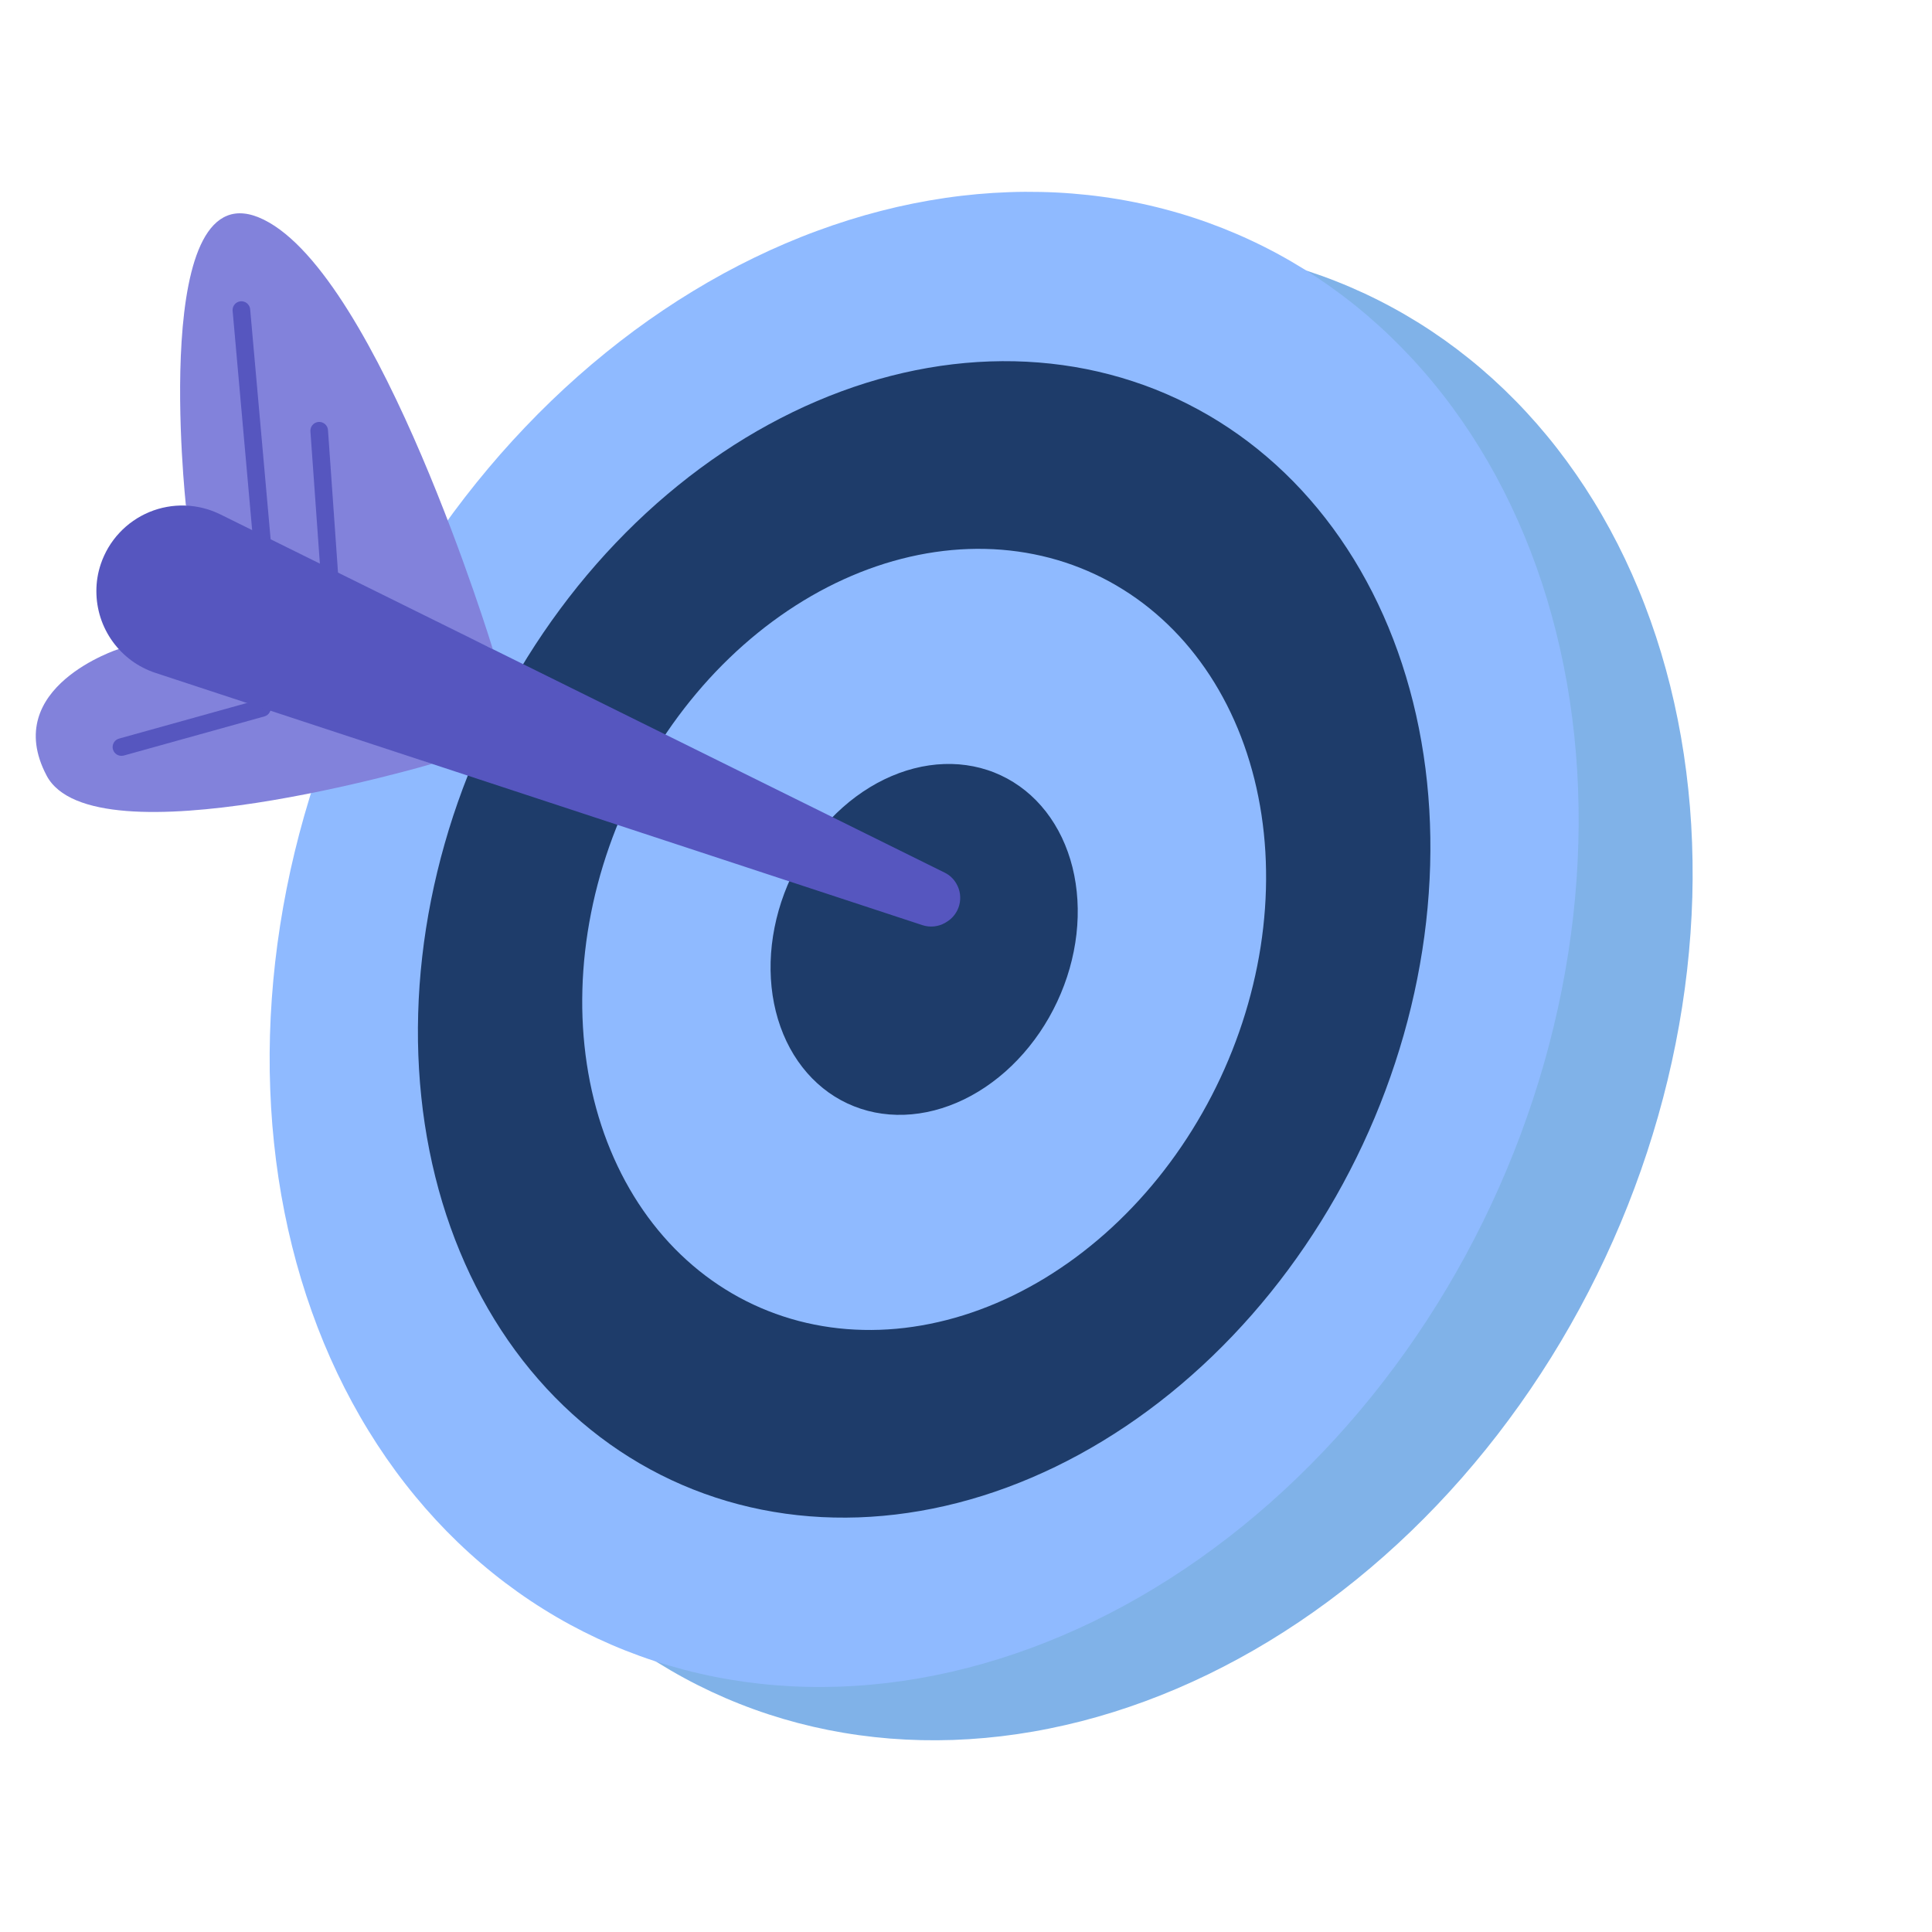 <svg xmlns="http://www.w3.org/2000/svg" xmlns:xlink="http://www.w3.org/1999/xlink" width="500" zoomAndPan="magnify" viewBox="0 0 375 375" height="500" preserveAspectRatio="xMidYMid meet" version="1.0"><path fill="#80b2e8" d="M 264.938 57.004 C 266.742 57.848 268.516 58.742 270.262 59.695 C 272.012 60.645 273.73 61.648 275.422 62.703 C 277.113 63.758 278.773 64.867 280.402 66.023 C 282.031 67.184 283.629 68.395 285.191 69.652 C 286.758 70.91 288.285 72.219 289.781 73.574 C 291.277 74.934 292.734 76.336 294.156 77.785 C 295.582 79.238 296.965 80.734 298.312 82.273 C 299.656 83.816 300.965 85.398 302.23 87.027 C 303.496 88.656 304.723 90.324 305.906 92.035 C 307.094 93.746 308.234 95.496 309.332 97.285 C 310.434 99.074 311.488 100.902 312.5 102.766 C 313.512 104.629 314.477 106.527 315.398 108.461 C 316.316 110.398 317.191 112.363 318.02 114.363 C 318.852 116.363 319.629 118.391 320.363 120.449 C 321.098 122.512 321.785 124.598 322.422 126.715 C 323.059 128.828 323.648 130.969 324.188 133.133 C 324.727 135.301 325.215 137.488 325.656 139.699 C 326.098 141.91 326.488 144.141 326.828 146.391 C 327.168 148.641 327.457 150.91 327.695 153.195 C 327.938 155.48 328.125 157.781 328.262 160.094 C 328.398 162.41 328.484 164.734 328.52 167.07 C 328.559 169.41 328.543 171.754 328.477 174.109 C 328.41 176.465 328.289 178.828 328.121 181.195 C 327.953 183.562 327.734 185.934 327.465 188.305 C 327.195 190.68 326.875 193.055 326.504 195.43 C 326.133 197.805 325.715 200.176 325.242 202.543 C 324.773 204.914 324.25 207.277 323.684 209.637 C 323.113 211.996 322.496 214.344 321.828 216.688 C 321.16 219.027 320.445 221.359 319.684 223.68 C 318.922 226 318.109 228.305 317.254 230.598 C 316.398 232.891 315.496 235.168 314.547 237.426 C 313.598 239.684 312.605 241.926 311.566 244.145 C 310.527 246.363 309.445 248.562 308.32 250.738 C 307.195 252.918 306.027 255.066 304.816 257.195 C 303.609 259.32 302.359 261.422 301.066 263.496 C 299.773 265.566 298.445 267.609 297.074 269.625 C 295.707 271.637 294.297 273.617 292.852 275.566 C 291.41 277.516 289.93 279.434 288.41 281.312 C 286.895 283.191 285.344 285.035 283.762 286.844 C 282.176 288.648 280.559 290.418 278.91 292.148 C 277.262 293.875 275.582 295.562 273.875 297.211 C 272.168 298.859 270.43 300.461 268.664 302.023 C 266.898 303.586 265.109 305.102 263.293 306.574 C 261.477 308.043 259.637 309.469 257.773 310.848 C 255.906 312.227 254.023 313.555 252.117 314.836 C 250.207 316.121 248.281 317.352 246.336 318.535 C 244.391 319.715 242.43 320.848 240.449 321.926 C 238.473 323.004 236.477 324.031 234.469 325.008 C 232.461 325.98 230.441 326.902 228.41 327.77 C 226.379 328.637 224.336 329.449 222.285 330.207 C 220.234 330.965 218.176 331.664 216.113 332.312 C 214.047 332.957 211.977 333.547 209.902 334.082 C 207.828 334.613 205.75 335.09 203.672 335.508 C 201.594 335.93 199.516 336.289 197.438 336.594 C 195.359 336.898 193.285 337.145 191.211 337.332 C 189.141 337.52 187.07 337.648 185.012 337.723 C 182.949 337.793 180.895 337.805 178.852 337.762 C 176.805 337.715 174.77 337.613 172.742 337.453 C 170.719 337.289 168.707 337.07 166.707 336.793 C 164.707 336.516 162.723 336.18 160.754 335.789 C 158.785 335.395 156.832 334.945 154.898 334.438 C 152.965 333.93 151.051 333.367 149.156 332.746 C 147.262 332.125 145.387 331.449 143.539 330.715 C 141.688 329.984 139.863 329.195 138.062 328.355 C 136.262 327.512 134.484 326.617 132.738 325.664 C 130.988 324.715 129.27 323.711 127.578 322.656 C 125.887 321.602 124.227 320.492 122.598 319.332 C 120.969 318.176 119.371 316.965 117.809 315.707 C 116.242 314.445 114.715 313.141 113.219 311.781 C 111.723 310.426 110.266 309.023 108.844 307.57 C 107.422 306.121 106.035 304.625 104.688 303.086 C 103.344 301.543 102.035 299.961 100.77 298.332 C 99.504 296.703 98.277 295.035 97.094 293.324 C 95.91 291.613 94.766 289.863 93.668 288.074 C 92.566 286.285 91.512 284.457 90.5 282.594 C 89.488 280.73 88.523 278.828 87.602 276.895 C 86.684 274.961 85.809 272.996 84.98 270.996 C 84.152 268.996 83.371 266.969 82.637 264.906 C 81.902 262.848 81.215 260.762 80.578 258.645 C 79.941 256.531 79.352 254.391 78.812 252.223 C 78.273 250.059 77.785 247.871 77.344 245.66 C 76.902 243.449 76.512 241.219 76.172 238.969 C 75.832 236.715 75.543 234.449 75.305 232.164 C 75.066 229.879 74.875 227.578 74.738 225.266 C 74.602 222.949 74.516 220.625 74.48 218.285 C 74.445 215.949 74.461 213.602 74.527 211.246 C 74.594 208.891 74.711 206.531 74.879 204.164 C 75.047 201.797 75.266 199.426 75.535 197.051 C 75.805 194.68 76.125 192.305 76.496 189.93 C 76.867 187.555 77.289 185.184 77.758 182.816 C 78.23 180.445 78.75 178.082 79.316 175.723 C 79.887 173.363 80.504 171.016 81.172 168.672 C 81.84 166.328 82.555 164 83.316 161.68 C 84.078 159.359 84.891 157.055 85.746 154.762 C 86.602 152.469 87.504 150.191 88.453 147.934 C 89.402 145.676 90.395 143.434 91.434 141.215 C 92.473 138.992 93.555 136.797 94.68 134.617 C 95.805 132.441 96.973 130.289 98.184 128.164 C 99.391 126.035 100.641 123.938 101.934 121.863 C 103.227 119.789 104.555 117.746 105.926 115.734 C 107.297 113.723 108.703 111.738 110.148 109.789 C 111.594 107.84 113.074 105.926 114.59 104.047 C 116.105 102.164 117.656 100.324 119.238 98.516 C 120.824 96.707 122.441 94.941 124.09 93.211 C 125.738 91.484 127.418 89.793 129.125 88.148 C 130.836 86.5 132.57 84.895 134.336 83.336 C 136.102 81.773 137.891 80.258 139.707 78.785 C 141.523 77.312 143.363 75.891 145.227 74.512 C 147.094 73.133 148.977 71.805 150.887 70.52 C 152.793 69.238 154.719 68.008 156.664 66.824 C 158.609 65.645 160.57 64.512 162.551 63.434 C 164.527 62.352 166.523 61.328 168.531 60.352 C 170.539 59.379 172.559 58.457 174.59 57.59 C 176.621 56.723 178.664 55.91 180.715 55.152 C 182.766 54.395 184.824 53.691 186.891 53.047 C 188.953 52.402 191.023 51.812 193.098 51.277 C 195.172 50.746 197.25 50.27 199.328 49.848 C 201.406 49.43 203.484 49.07 205.562 48.766 C 207.641 48.461 209.719 48.215 211.789 48.027 C 213.863 47.84 215.93 47.711 217.988 47.637 C 220.051 47.566 222.105 47.555 224.152 47.598 C 226.195 47.645 228.23 47.746 230.258 47.906 C 232.281 48.07 234.293 48.289 236.293 48.566 C 238.293 48.844 240.277 49.18 242.246 49.57 C 244.215 49.965 246.168 50.414 248.102 50.922 C 250.035 51.43 251.949 51.992 253.844 52.613 C 255.738 53.234 257.613 53.91 259.461 54.645 C 261.312 55.375 263.137 56.164 264.938 57.004 Z M 264.938 57.004 " fill-opacity="1" fill-rule="nonzero"/><path fill="#8fbaff" d="M 242.816 46.664 C 244.617 47.504 246.395 48.402 248.141 49.352 C 249.891 50.301 251.609 51.305 253.301 52.359 C 254.992 53.418 256.652 54.523 258.281 55.684 C 259.91 56.844 261.508 58.051 263.07 59.309 C 264.637 60.57 266.164 61.879 267.66 63.234 C 269.156 64.59 270.613 65.996 272.035 67.445 C 273.457 68.895 274.844 70.391 276.188 71.934 C 277.535 73.473 278.844 75.059 280.109 76.688 C 281.375 78.312 282.602 79.984 283.785 81.695 C 284.969 83.402 286.113 85.156 287.211 86.945 C 288.309 88.734 289.367 90.559 290.379 92.426 C 291.387 94.289 292.355 96.188 293.273 98.121 C 294.195 100.055 295.07 102.02 295.898 104.02 C 296.727 106.02 297.508 108.051 298.242 110.109 C 298.977 112.168 299.66 114.258 300.301 116.371 C 300.938 118.488 301.523 120.625 302.066 122.793 C 302.605 124.957 303.094 127.145 303.535 129.355 C 303.977 131.566 304.367 133.801 304.707 136.051 C 305.047 138.301 305.336 140.566 305.574 142.852 C 305.812 145.141 306.004 147.438 306.141 149.754 C 306.277 152.066 306.363 154.391 306.398 156.73 C 306.434 159.066 306.418 161.414 306.352 163.77 C 306.285 166.125 306.168 168.484 306 170.852 C 305.832 173.219 305.613 175.59 305.344 177.965 C 305.074 180.34 304.754 182.711 304.383 185.086 C 304.012 187.461 303.59 189.832 303.121 192.203 C 302.648 194.57 302.129 196.938 301.559 199.293 C 300.992 201.652 300.371 204.004 299.707 206.344 C 299.039 208.688 298.324 211.02 297.562 213.34 C 296.797 215.656 295.988 217.965 295.133 220.258 C 294.277 222.547 293.375 224.824 292.426 227.082 C 291.477 229.344 290.484 231.582 289.445 233.801 C 288.406 236.023 287.324 238.223 286.199 240.398 C 285.074 242.574 283.906 244.727 282.695 246.852 C 281.488 248.98 280.234 251.082 278.945 253.152 C 277.652 255.227 276.324 257.27 274.953 259.281 C 273.582 261.297 272.176 263.277 270.73 265.227 C 269.285 267.176 267.805 269.09 266.289 270.973 C 264.773 272.852 263.223 274.695 261.637 276.5 C 260.055 278.309 258.438 280.078 256.789 281.805 C 255.141 283.535 253.461 285.223 251.754 286.871 C 250.043 288.516 248.309 290.121 246.543 291.684 C 244.777 293.242 242.988 294.758 241.172 296.23 C 239.355 297.703 237.516 299.129 235.648 300.504 C 233.785 301.883 231.902 303.215 229.992 304.496 C 228.086 305.777 226.16 307.008 224.215 308.191 C 222.27 309.375 220.309 310.504 218.328 311.586 C 216.352 312.664 214.355 313.691 212.348 314.664 C 210.34 315.641 208.32 316.559 206.289 317.426 C 204.258 318.293 202.215 319.105 200.164 319.863 C 198.113 320.621 196.055 321.324 193.988 321.969 C 191.926 322.617 189.855 323.207 187.781 323.738 C 185.707 324.273 183.629 324.75 181.551 325.168 C 179.473 325.586 177.395 325.949 175.316 326.254 C 173.238 326.555 171.16 326.801 169.09 326.988 C 167.016 327.18 164.949 327.309 162.887 327.379 C 160.828 327.449 158.773 327.465 156.727 327.418 C 154.684 327.375 152.645 327.27 150.621 327.109 C 148.598 326.949 146.582 326.727 144.586 326.449 C 142.586 326.172 140.602 325.84 138.633 325.445 C 136.66 325.051 134.711 324.602 132.777 324.094 C 130.84 323.586 128.926 323.023 127.031 322.402 C 125.137 321.781 123.266 321.105 121.418 320.375 C 119.566 319.641 117.742 318.855 115.938 318.012 C 114.137 317.168 112.363 316.273 110.613 315.324 C 108.867 314.375 107.148 313.371 105.457 312.312 C 103.766 311.258 102.105 310.152 100.477 308.992 C 98.848 307.832 97.25 306.625 95.684 305.363 C 94.121 304.105 92.59 302.797 91.098 301.441 C 89.602 300.086 88.145 298.68 86.719 297.23 C 85.297 295.781 83.914 294.285 82.566 292.742 C 81.223 291.203 79.914 289.617 78.648 287.988 C 77.379 286.363 76.156 284.691 74.969 282.98 C 73.785 281.27 72.645 279.52 71.547 277.73 C 70.445 275.941 69.391 274.113 68.379 272.25 C 67.367 270.387 66.402 268.488 65.48 266.555 C 64.559 264.621 63.684 262.652 62.855 260.656 C 62.027 258.656 61.246 256.625 60.516 254.566 C 59.781 252.508 59.094 250.418 58.457 248.305 C 57.82 246.188 57.23 244.047 56.691 241.883 C 56.152 239.719 55.66 237.527 55.223 235.316 C 54.781 233.105 54.391 230.875 54.051 228.625 C 53.711 226.375 53.422 224.105 53.184 221.82 C 52.941 219.535 52.754 217.238 52.617 214.922 C 52.48 212.609 52.395 210.281 52.355 207.945 C 52.32 205.609 52.336 203.262 52.402 200.906 C 52.469 198.551 52.586 196.188 52.758 193.82 C 52.926 191.453 53.145 189.086 53.414 186.711 C 53.684 184.336 54.004 181.961 54.375 179.59 C 54.746 177.215 55.164 174.844 55.637 172.473 C 56.105 170.102 56.625 167.738 57.195 165.383 C 57.766 163.023 58.383 160.672 59.051 158.332 C 59.719 155.988 60.434 153.656 61.195 151.336 C 61.957 149.016 62.766 146.711 63.625 144.418 C 64.48 142.125 65.383 139.852 66.332 137.59 C 67.281 135.332 68.273 133.094 69.312 130.871 C 70.352 128.652 71.434 126.453 72.559 124.277 C 73.684 122.102 74.852 119.949 76.059 117.82 C 77.27 115.695 78.52 113.594 79.812 111.523 C 81.102 109.449 82.434 107.406 83.805 105.395 C 85.172 103.379 86.582 101.398 88.023 99.449 C 89.469 97.5 90.949 95.586 92.469 93.703 C 93.984 91.824 95.535 89.98 97.117 88.172 C 98.703 86.367 100.32 84.598 101.969 82.871 C 103.617 81.141 105.293 79.453 107.004 77.805 C 108.711 76.16 110.449 74.555 112.215 72.992 C 113.977 71.434 115.77 69.914 117.586 68.445 C 119.402 66.973 121.242 65.547 123.105 64.168 C 124.969 62.789 126.855 61.461 128.762 60.18 C 130.668 58.898 132.598 57.664 134.543 56.484 C 136.488 55.301 138.449 54.172 140.426 53.09 C 142.406 52.012 144.398 50.984 146.406 50.012 C 148.414 49.035 150.438 48.113 152.469 47.246 C 154.5 46.379 156.539 45.566 158.594 44.812 C 160.645 44.055 162.703 43.352 164.766 42.707 C 166.832 42.059 168.902 41.469 170.977 40.938 C 173.051 40.402 175.129 39.926 177.207 39.508 C 179.285 39.09 181.363 38.727 183.441 38.422 C 185.52 38.117 187.594 37.875 189.668 37.684 C 191.738 37.496 193.805 37.367 195.867 37.297 C 197.93 37.223 199.984 37.211 202.027 37.258 C 204.074 37.301 206.109 37.402 208.137 37.566 C 210.16 37.727 212.172 37.945 214.172 38.223 C 216.172 38.5 218.156 38.836 220.125 39.23 C 222.094 39.621 224.047 40.074 225.98 40.582 C 227.914 41.086 229.828 41.652 231.723 42.273 C 233.617 42.891 235.488 43.57 237.34 44.301 C 239.191 45.035 241.016 45.82 242.816 46.664 Z M 242.816 46.664 " fill-opacity="1" fill-rule="nonzero"/><path fill="#1e3c6a" d="M 228.445 77.398 C 229.84 78.051 231.211 78.742 232.562 79.48 C 233.918 80.215 235.246 80.988 236.555 81.805 C 237.863 82.621 239.145 83.48 240.406 84.375 C 241.668 85.273 242.902 86.207 244.113 87.18 C 245.32 88.156 246.504 89.168 247.66 90.215 C 248.816 91.266 249.945 92.352 251.047 93.473 C 252.145 94.594 253.219 95.75 254.258 96.945 C 255.301 98.137 256.309 99.359 257.289 100.621 C 258.27 101.879 259.219 103.172 260.133 104.492 C 261.051 105.816 261.934 107.172 262.785 108.555 C 263.633 109.938 264.449 111.352 265.23 112.793 C 266.016 114.234 266.762 115.703 267.473 117.199 C 268.188 118.695 268.863 120.215 269.504 121.762 C 270.145 123.309 270.75 124.879 271.316 126.473 C 271.883 128.066 272.414 129.68 272.906 131.316 C 273.398 132.953 273.855 134.609 274.273 136.281 C 274.691 137.957 275.07 139.648 275.41 141.359 C 275.75 143.07 276.051 144.797 276.316 146.535 C 276.578 148.277 276.805 150.031 276.988 151.801 C 277.172 153.566 277.32 155.344 277.426 157.137 C 277.531 158.926 277.598 160.723 277.625 162.531 C 277.652 164.34 277.641 166.156 277.59 167.977 C 277.539 169.797 277.449 171.625 277.316 173.457 C 277.188 175.285 277.016 177.121 276.809 178.957 C 276.602 180.793 276.352 182.629 276.066 184.465 C 275.777 186.301 275.453 188.137 275.09 189.969 C 274.727 191.801 274.324 193.629 273.883 195.453 C 273.441 197.277 272.965 199.098 272.449 200.906 C 271.934 202.719 271.379 204.523 270.789 206.316 C 270.199 208.109 269.574 209.895 268.91 211.668 C 268.25 213.441 267.551 215.199 266.816 216.949 C 266.082 218.695 265.316 220.426 264.512 222.145 C 263.707 223.863 262.871 225.562 262 227.246 C 261.133 228.93 260.227 230.594 259.293 232.238 C 258.355 233.883 257.391 235.508 256.391 237.113 C 255.391 238.715 254.363 240.297 253.305 241.852 C 252.242 243.41 251.156 244.941 250.039 246.449 C 248.922 247.957 247.777 249.438 246.602 250.895 C 245.43 252.348 244.23 253.773 243.004 255.172 C 241.781 256.566 240.527 257.934 239.254 259.273 C 237.98 260.609 236.68 261.914 235.359 263.191 C 234.039 264.465 232.695 265.703 231.328 266.91 C 229.965 268.121 228.578 269.293 227.176 270.43 C 225.77 271.57 224.344 272.672 222.902 273.738 C 221.461 274.805 220.004 275.832 218.527 276.824 C 217.055 277.812 215.562 278.766 214.059 279.68 C 212.555 280.594 211.035 281.469 209.508 282.305 C 207.977 283.141 206.434 283.934 204.883 284.688 C 203.328 285.441 201.766 286.152 200.195 286.824 C 198.621 287.496 197.043 288.125 195.457 288.711 C 193.871 289.297 192.277 289.84 190.68 290.34 C 189.082 290.84 187.48 291.293 185.879 291.707 C 184.273 292.117 182.668 292.488 181.059 292.812 C 179.453 293.137 177.844 293.414 176.234 293.648 C 174.629 293.887 173.023 294.074 171.422 294.219 C 169.816 294.367 168.219 294.465 166.625 294.523 C 165.031 294.578 163.441 294.586 161.859 294.551 C 160.277 294.52 158.703 294.438 157.137 294.312 C 155.57 294.188 154.012 294.02 152.469 293.805 C 150.922 293.59 149.387 293.328 147.863 293.027 C 146.34 292.723 144.828 292.375 143.332 291.98 C 141.836 291.59 140.355 291.152 138.891 290.672 C 137.426 290.191 135.977 289.668 134.547 289.102 C 133.117 288.535 131.703 287.926 130.312 287.277 C 128.918 286.625 127.543 285.93 126.191 285.195 C 124.84 284.461 123.512 283.688 122.203 282.867 C 120.895 282.051 119.609 281.195 118.352 280.301 C 117.09 279.402 115.855 278.469 114.645 277.492 C 113.434 276.52 112.25 275.508 111.094 274.457 C 109.938 273.41 108.812 272.324 107.711 271.203 C 106.609 270.082 105.539 268.922 104.5 267.73 C 103.457 266.539 102.445 265.312 101.465 264.055 C 100.488 262.797 99.539 261.504 98.621 260.18 C 97.707 258.859 96.824 257.504 95.973 256.121 C 95.121 254.734 94.305 253.324 93.523 251.883 C 92.742 250.441 91.996 248.973 91.281 247.477 C 90.57 245.98 89.895 244.457 89.254 242.91 C 88.613 241.367 88.008 239.797 87.441 238.203 C 86.871 236.609 86.344 234.996 85.848 233.359 C 85.355 231.723 84.902 230.066 84.484 228.391 C 84.066 226.719 83.688 225.023 83.348 223.316 C 83.008 221.605 82.703 219.879 82.441 218.137 C 82.176 216.398 81.953 214.645 81.77 212.875 C 81.582 211.109 81.438 209.328 81.332 207.539 C 81.227 205.75 81.16 203.949 81.129 202.145 C 81.102 200.336 81.117 198.52 81.168 196.699 C 81.219 194.875 81.309 193.051 81.438 191.219 C 81.57 189.387 81.738 187.555 81.949 185.719 C 82.156 183.883 82.402 182.047 82.691 180.211 C 82.977 178.375 83.305 176.539 83.668 174.707 C 84.031 172.875 84.434 171.047 84.875 169.223 C 85.312 167.398 85.793 165.578 86.309 163.77 C 86.824 161.957 87.375 160.152 87.965 158.359 C 88.555 156.566 89.184 154.781 89.844 153.008 C 90.508 151.234 91.207 149.477 91.938 147.727 C 92.672 145.98 93.441 144.246 94.246 142.531 C 95.047 140.812 95.883 139.113 96.754 137.43 C 97.625 135.746 98.527 134.082 99.465 132.438 C 100.398 130.793 101.367 129.168 102.367 127.562 C 103.363 125.961 104.395 124.379 105.453 122.824 C 106.512 121.266 107.602 119.734 108.719 118.227 C 109.836 116.719 110.98 115.238 112.152 113.781 C 113.328 112.328 114.527 110.902 115.75 109.504 C 116.977 108.105 118.227 106.738 119.504 105.402 C 120.777 104.066 122.074 102.758 123.398 101.484 C 124.719 100.211 126.062 98.969 127.426 97.762 C 128.793 96.555 130.176 95.383 131.582 94.246 C 132.988 93.105 134.41 92.004 135.852 90.938 C 137.293 89.871 138.754 88.844 140.227 87.852 C 141.703 86.859 143.191 85.906 144.695 84.992 C 146.203 84.078 147.719 83.203 149.25 82.371 C 150.781 81.535 152.324 80.742 153.875 79.988 C 155.43 79.234 156.992 78.52 158.562 77.852 C 160.133 77.18 161.715 76.551 163.301 75.965 C 164.887 75.379 166.477 74.836 168.074 74.336 C 169.672 73.836 171.273 73.383 172.879 72.969 C 174.484 72.555 176.09 72.188 177.699 71.863 C 179.305 71.539 180.914 71.262 182.52 71.023 C 184.129 70.789 185.734 70.602 187.336 70.453 C 188.938 70.309 190.535 70.207 192.133 70.152 C 193.727 70.098 195.312 70.086 196.898 70.121 C 198.48 70.156 200.055 70.238 201.621 70.363 C 203.188 70.488 204.742 70.656 206.289 70.871 C 207.836 71.086 209.371 71.344 210.895 71.648 C 212.418 71.953 213.926 72.301 215.422 72.695 C 216.918 73.086 218.398 73.523 219.863 74.004 C 221.332 74.48 222.777 75.004 224.211 75.57 C 225.641 76.137 227.051 76.746 228.445 77.398 Z M 228.445 77.398 " fill-opacity="1" fill-rule="nonzero"/><path fill="#8fbaff" d="M 212.52 111.457 C 213.461 111.895 214.391 112.363 215.305 112.859 C 216.215 113.355 217.113 113.883 217.996 114.434 C 218.883 114.984 219.75 115.562 220.602 116.168 C 221.453 116.773 222.285 117.406 223.102 118.062 C 223.922 118.723 224.719 119.406 225.5 120.113 C 226.281 120.82 227.043 121.555 227.785 122.312 C 228.531 123.07 229.254 123.852 229.957 124.656 C 230.66 125.461 231.344 126.289 232.004 127.141 C 232.664 127.992 233.305 128.863 233.926 129.758 C 234.543 130.652 235.141 131.566 235.715 132.5 C 236.289 133.434 236.84 134.391 237.367 135.363 C 237.898 136.336 238.402 137.328 238.883 138.34 C 239.363 139.352 239.82 140.379 240.254 141.422 C 240.688 142.465 241.094 143.527 241.477 144.602 C 241.863 145.68 242.219 146.77 242.551 147.875 C 242.887 148.98 243.191 150.098 243.477 151.23 C 243.758 152.359 244.012 153.504 244.242 154.66 C 244.473 155.812 244.676 156.98 244.855 158.156 C 245.031 159.332 245.184 160.516 245.309 161.711 C 245.434 162.902 245.531 164.105 245.605 165.312 C 245.676 166.523 245.723 167.738 245.738 168.961 C 245.758 170.18 245.75 171.406 245.715 172.637 C 245.68 173.867 245.621 175.102 245.531 176.34 C 245.441 177.574 245.328 178.812 245.188 180.055 C 245.047 181.293 244.879 182.535 244.688 183.773 C 244.492 185.016 244.273 186.254 244.027 187.492 C 243.781 188.73 243.508 189.965 243.211 191.195 C 242.914 192.43 242.59 193.656 242.242 194.879 C 241.895 196.105 241.52 197.32 241.121 198.535 C 240.723 199.746 240.301 200.949 239.852 202.148 C 239.406 203.348 238.934 204.535 238.438 205.715 C 237.941 206.895 237.426 208.066 236.883 209.227 C 236.34 210.387 235.773 211.535 235.188 212.672 C 234.598 213.809 233.988 214.934 233.355 216.043 C 232.723 217.156 232.07 218.25 231.395 219.336 C 230.723 220.418 230.027 221.484 229.312 222.535 C 228.594 223.59 227.859 224.625 227.105 225.641 C 226.352 226.66 225.578 227.66 224.785 228.645 C 223.992 229.625 223.184 230.59 222.355 231.531 C 221.527 232.477 220.684 233.402 219.82 234.305 C 218.961 235.207 218.082 236.09 217.191 236.949 C 216.297 237.809 215.391 238.648 214.469 239.465 C 213.547 240.281 212.609 241.07 211.66 241.84 C 210.711 242.609 209.75 243.355 208.777 244.074 C 207.805 244.793 206.82 245.488 205.82 246.156 C 204.824 246.828 203.82 247.473 202.805 248.09 C 201.785 248.707 200.762 249.297 199.727 249.859 C 198.695 250.426 197.652 250.961 196.605 251.473 C 195.555 251.98 194.5 252.461 193.438 252.914 C 192.375 253.367 191.309 253.793 190.238 254.188 C 189.168 254.582 188.09 254.949 187.012 255.289 C 185.934 255.625 184.852 255.934 183.77 256.211 C 182.684 256.488 181.598 256.738 180.512 256.957 C 179.426 257.176 178.34 257.367 177.254 257.523 C 176.172 257.684 175.086 257.812 174.004 257.91 C 172.922 258.008 171.84 258.074 170.762 258.113 C 169.688 258.152 168.613 258.156 167.543 258.133 C 166.477 258.109 165.414 258.055 164.355 257.973 C 163.297 257.887 162.246 257.773 161.199 257.629 C 160.156 257.484 159.121 257.309 158.09 257.102 C 157.062 256.898 156.043 256.664 155.031 256.398 C 154.02 256.133 153.02 255.836 152.031 255.512 C 151.043 255.188 150.062 254.836 149.098 254.453 C 148.129 254.07 147.176 253.66 146.234 253.219 C 145.293 252.777 144.367 252.312 143.453 251.816 C 142.539 251.316 141.641 250.793 140.758 250.242 C 139.875 249.691 139.008 249.113 138.156 248.508 C 137.305 247.902 136.473 247.27 135.652 246.613 C 134.836 245.953 134.039 245.27 133.258 244.562 C 132.477 243.852 131.715 243.121 130.969 242.363 C 130.227 241.605 129.504 240.824 128.801 240.016 C 128.098 239.211 127.414 238.383 126.754 237.535 C 126.09 236.684 125.449 235.812 124.832 234.918 C 124.211 234.023 123.617 233.109 123.043 232.176 C 122.469 231.238 121.918 230.285 121.387 229.312 C 120.859 228.34 120.355 227.348 119.875 226.336 C 119.391 225.324 118.934 224.297 118.504 223.254 C 118.07 222.207 117.66 221.148 117.277 220.074 C 116.895 218.996 116.535 217.906 116.203 216.801 C 115.871 215.695 115.562 214.578 115.281 213.445 C 115 212.316 114.742 211.172 114.512 210.016 C 114.285 208.859 114.078 207.695 113.902 206.52 C 113.723 205.344 113.574 204.16 113.449 202.965 C 113.324 201.77 113.223 200.57 113.152 199.359 C 113.082 198.152 113.035 196.938 113.016 195.715 C 113 194.496 113.008 193.27 113.043 192.039 C 113.074 190.809 113.137 189.574 113.227 188.336 C 113.312 187.102 113.426 185.863 113.57 184.621 C 113.711 183.383 113.875 182.141 114.07 180.902 C 114.266 179.66 114.484 178.422 114.73 177.184 C 114.977 175.945 115.246 174.711 115.543 173.477 C 115.844 172.246 116.164 171.02 116.512 169.793 C 116.863 168.57 117.234 167.352 117.633 166.141 C 118.031 164.93 118.457 163.723 118.902 162.527 C 119.352 161.328 119.82 160.141 120.316 158.961 C 120.812 157.781 121.332 156.609 121.875 155.449 C 122.418 154.289 122.98 153.141 123.57 152.004 C 124.156 150.867 124.77 149.742 125.398 148.633 C 126.031 147.52 126.684 146.422 127.359 145.34 C 128.035 144.258 128.73 143.191 129.445 142.137 C 130.16 141.086 130.895 140.051 131.652 139.031 C 132.406 138.016 133.18 137.016 133.973 136.031 C 134.766 135.051 135.574 134.086 136.402 133.141 C 137.23 132.199 138.074 131.273 138.934 130.371 C 139.797 129.469 140.672 128.586 141.566 127.727 C 142.457 126.863 143.367 126.027 144.289 125.211 C 145.211 124.395 146.145 123.602 147.094 122.836 C 148.043 122.066 149.004 121.32 149.98 120.602 C 150.953 119.883 151.938 119.188 152.934 118.516 C 153.93 117.848 154.938 117.203 155.953 116.586 C 156.969 115.969 157.996 115.379 159.027 114.812 C 160.062 114.25 161.105 113.715 162.152 113.203 C 163.203 112.695 164.258 112.215 165.32 111.762 C 166.379 111.309 167.445 110.883 168.52 110.488 C 169.59 110.094 170.664 109.727 171.742 109.387 C 172.824 109.051 173.906 108.742 174.988 108.465 C 176.07 108.184 177.156 107.938 178.242 107.719 C 179.328 107.5 180.414 107.309 181.5 107.152 C 182.586 106.992 183.672 106.863 184.754 106.766 C 185.836 106.668 186.914 106.598 187.992 106.562 C 189.07 106.523 190.145 106.52 191.211 106.543 C 192.281 106.566 193.344 106.617 194.402 106.703 C 195.461 106.789 196.512 106.902 197.555 107.047 C 198.602 107.191 199.637 107.367 200.668 107.574 C 201.695 107.777 202.715 108.012 203.727 108.277 C 204.734 108.543 205.734 108.836 206.727 109.16 C 207.715 109.484 208.691 109.84 209.66 110.223 C 210.625 110.605 211.582 111.016 212.52 111.457 Z M 212.52 111.457 " fill-opacity="1" fill-rule="nonzero"/><path fill="#1e3c6a" d="M 194.266 150.496 C 195.113 150.891 195.934 151.336 196.727 151.832 C 197.523 152.328 198.285 152.871 199.02 153.461 C 199.754 154.055 200.457 154.691 201.125 155.371 C 201.793 156.055 202.422 156.777 203.02 157.539 C 203.613 158.305 204.168 159.109 204.684 159.949 C 205.203 160.789 205.676 161.664 206.109 162.57 C 206.539 163.48 206.93 164.418 207.273 165.383 C 207.617 166.352 207.918 167.344 208.172 168.363 C 208.426 169.379 208.629 170.414 208.789 171.473 C 208.949 172.531 209.062 173.602 209.125 174.688 C 209.191 175.777 209.207 176.871 209.176 177.977 C 209.145 179.086 209.066 180.195 208.941 181.309 C 208.812 182.426 208.641 183.539 208.418 184.652 C 208.195 185.766 207.93 186.871 207.617 187.973 C 207.305 189.07 206.945 190.16 206.543 191.234 C 206.141 192.312 205.695 193.371 205.207 194.414 C 204.719 195.457 204.191 196.48 203.625 197.477 C 203.055 198.477 202.449 199.449 201.809 200.395 C 201.164 201.34 200.484 202.254 199.773 203.137 C 199.062 204.023 198.316 204.871 197.543 205.68 C 196.77 206.492 195.969 207.266 195.141 208 C 194.309 208.734 193.457 209.422 192.582 210.07 C 191.707 210.719 190.812 211.32 189.898 211.875 C 188.984 212.43 188.059 212.938 187.113 213.395 C 186.172 213.852 185.219 214.258 184.254 214.613 C 183.293 214.969 182.324 215.273 181.348 215.523 C 180.375 215.773 179.398 215.973 178.422 216.113 C 177.445 216.258 176.477 216.344 175.508 216.379 C 174.539 216.41 173.578 216.391 172.629 216.316 C 171.676 216.238 170.738 216.109 169.812 215.926 C 168.891 215.742 167.98 215.504 167.094 215.211 C 166.203 214.918 165.336 214.574 164.488 214.18 C 163.645 213.785 162.824 213.34 162.027 212.844 C 161.234 212.348 160.469 211.805 159.734 211.211 C 159 210.621 158.301 209.984 157.633 209.305 C 156.965 208.621 156.332 207.898 155.738 207.133 C 155.145 206.371 154.586 205.566 154.07 204.727 C 153.555 203.887 153.082 203.012 152.648 202.105 C 152.215 201.195 151.828 200.258 151.484 199.289 C 151.137 198.324 150.84 197.332 150.586 196.312 C 150.332 195.297 150.125 194.258 149.965 193.203 C 149.805 192.145 149.695 191.074 149.629 189.988 C 149.566 188.898 149.547 187.805 149.578 186.695 C 149.609 185.59 149.691 184.48 149.816 183.363 C 149.945 182.25 150.117 181.137 150.34 180.023 C 150.559 178.91 150.828 177.805 151.141 176.703 C 151.453 175.605 151.812 174.516 152.215 173.438 C 152.617 172.363 153.062 171.305 153.547 170.262 C 154.035 169.219 154.562 168.195 155.133 167.195 C 155.699 166.199 156.305 165.227 156.949 164.281 C 157.594 163.336 158.27 162.418 158.984 161.535 C 159.695 160.652 160.438 159.805 161.211 158.992 C 161.988 158.18 162.789 157.41 163.617 156.676 C 164.445 155.941 165.297 155.25 166.172 154.605 C 167.051 153.957 167.945 153.355 168.855 152.801 C 169.77 152.246 170.699 151.738 171.641 151.281 C 172.586 150.824 173.539 150.418 174.5 150.062 C 175.465 149.703 176.434 149.402 177.406 149.152 C 178.383 148.902 179.355 148.703 180.332 148.562 C 181.309 148.418 182.281 148.332 183.25 148.297 C 184.219 148.262 185.176 148.285 186.129 148.359 C 187.078 148.438 188.016 148.566 188.941 148.75 C 189.867 148.934 190.773 149.172 191.664 149.465 C 192.555 149.754 193.422 150.098 194.266 150.496 Z M 194.266 150.496 " fill-opacity="1" fill-rule="nonzero"/><path fill="#8282db" d="M 95.648 125.98 C 95.648 125.98 73.598 53.688 51.207 42.641 C 28.816 31.59 36.086 98.117 36.086 98.117 Z M 95.648 125.98 " fill-opacity="1" fill-rule="nonzero"/><path fill="#8282db" d="M 83.844 148.262 C 83.844 148.262 18.059 167.68 9.039 150.527 C 0.02 133.371 23.027 125.98 23.027 125.98 Z M 83.844 148.262 " fill-opacity="1" fill-rule="nonzero"/><path fill="#5656bf" d="M 50.844 106.73 C 50.629 106.73 50.422 106.691 50.223 106.613 C 50.023 106.535 49.848 106.426 49.691 106.281 C 49.531 106.137 49.406 105.969 49.312 105.777 C 49.219 105.586 49.164 105.387 49.145 105.172 L 45.145 60.238 C 45.137 60.02 45.172 59.809 45.246 59.602 C 45.32 59.398 45.43 59.215 45.574 59.051 C 45.719 58.887 45.887 58.758 46.082 58.656 C 46.277 58.559 46.484 58.5 46.703 58.48 C 46.918 58.461 47.133 58.484 47.34 58.547 C 47.551 58.609 47.742 58.707 47.914 58.844 C 48.082 58.977 48.223 59.141 48.332 59.328 C 48.441 59.516 48.512 59.719 48.547 59.934 L 52.547 104.871 C 52.566 105.098 52.543 105.316 52.473 105.531 C 52.406 105.75 52.301 105.941 52.152 106.117 C 52.008 106.289 51.836 106.43 51.637 106.535 C 51.434 106.641 51.223 106.703 50.996 106.723 Z M 50.844 106.73 " fill-opacity="1" fill-rule="nonzero"/><path fill="#5656bf" d="M 63.926 112.848 C 63.711 112.848 63.5 112.809 63.301 112.73 C 63.098 112.652 62.918 112.539 62.762 112.391 C 62.602 112.242 62.477 112.074 62.383 111.879 C 62.289 111.684 62.234 111.48 62.219 111.266 L 60.258 83.812 C 60.23 83.578 60.25 83.352 60.316 83.125 C 60.379 82.902 60.488 82.699 60.637 82.516 C 60.785 82.336 60.965 82.191 61.172 82.086 C 61.379 81.977 61.602 81.914 61.836 81.898 C 62.066 81.883 62.297 81.91 62.516 81.988 C 62.738 82.066 62.934 82.184 63.109 82.34 C 63.281 82.496 63.418 82.684 63.516 82.895 C 63.609 83.109 63.664 83.332 63.668 83.566 L 65.598 111.02 C 65.613 111.246 65.582 111.465 65.512 111.68 C 65.441 111.895 65.328 112.086 65.184 112.258 C 65.035 112.43 64.859 112.566 64.656 112.668 C 64.453 112.77 64.242 112.828 64.016 112.848 Z M 63.926 112.848 " fill-opacity="1" fill-rule="nonzero"/><path fill="#5656bf" d="M 23.582 146.707 C 23.375 146.707 23.172 146.672 22.98 146.602 C 22.785 146.531 22.609 146.426 22.449 146.289 C 22.293 146.156 22.168 145.996 22.066 145.812 C 21.969 145.629 21.906 145.438 21.875 145.23 C 21.848 145.023 21.859 144.82 21.906 144.617 C 21.949 144.418 22.031 144.23 22.148 144.055 C 22.262 143.883 22.402 143.738 22.57 143.617 C 22.742 143.496 22.926 143.406 23.125 143.355 L 50.387 135.766 C 50.602 135.703 50.824 135.684 51.051 135.707 C 51.273 135.734 51.488 135.801 51.684 135.91 C 51.883 136.023 52.051 136.164 52.195 136.344 C 52.336 136.52 52.438 136.719 52.5 136.934 C 52.562 137.152 52.582 137.375 52.555 137.602 C 52.531 137.824 52.461 138.035 52.352 138.234 C 52.242 138.434 52.102 138.602 51.922 138.746 C 51.746 138.887 51.547 138.988 51.332 139.051 L 24.039 146.648 C 23.891 146.684 23.738 146.703 23.582 146.707 Z M 23.582 146.707 " fill-opacity="1" fill-rule="nonzero"/><path fill="#5656bf" d="M 183.613 179.02 L 183.449 179.125 C 182.773 179.508 182.055 179.738 181.281 179.816 C 180.512 179.891 179.758 179.809 179.023 179.566 L 30.168 130.605 C 29.34 130.332 28.539 129.996 27.762 129.598 C 26.984 129.199 26.246 128.742 25.539 128.227 C 24.836 127.711 24.176 127.141 23.559 126.523 C 22.945 125.906 22.383 125.242 21.871 124.535 C 21.359 123.828 20.906 123.082 20.512 122.305 C 20.117 121.527 19.785 120.723 19.516 119.891 C 19.246 119.062 19.047 118.215 18.91 117.352 C 18.773 116.492 18.707 115.621 18.707 114.75 C 18.703 112.949 18.988 111.195 19.562 109.488 C 19.75 108.926 19.969 108.375 20.219 107.836 C 20.465 107.297 20.742 106.773 21.043 106.262 C 21.348 105.754 21.676 105.262 22.035 104.785 C 22.391 104.312 22.77 103.859 23.176 103.426 C 23.578 102.988 24.008 102.578 24.453 102.191 C 24.902 101.801 25.371 101.438 25.859 101.102 C 26.344 100.762 26.848 100.449 27.371 100.164 C 27.891 99.879 28.426 99.625 28.973 99.395 C 29.52 99.168 30.078 98.969 30.648 98.801 C 31.215 98.633 31.793 98.496 32.375 98.391 C 32.961 98.281 33.547 98.207 34.137 98.164 C 34.73 98.121 35.324 98.105 35.914 98.125 C 36.508 98.145 37.098 98.195 37.688 98.277 C 38.273 98.359 38.855 98.473 39.43 98.617 C 40.008 98.762 40.574 98.934 41.129 99.141 C 41.688 99.344 42.23 99.578 42.762 99.84 L 183.344 169.371 C 184.316 169.848 185.074 170.555 185.617 171.488 C 185.801 171.801 185.953 172.129 186.074 172.469 C 186.191 172.812 186.277 173.164 186.328 173.523 C 186.375 173.883 186.391 174.242 186.367 174.605 C 186.348 174.969 186.289 175.324 186.195 175.676 C 186.102 176.023 185.977 176.363 185.816 176.688 C 185.656 177.012 185.465 177.32 185.242 177.605 C 185.02 177.895 184.773 178.156 184.5 178.395 C 184.227 178.633 183.93 178.84 183.613 179.02 Z M 183.613 179.02 " fill-opacity="1" fill-rule="nonzero"/></svg>